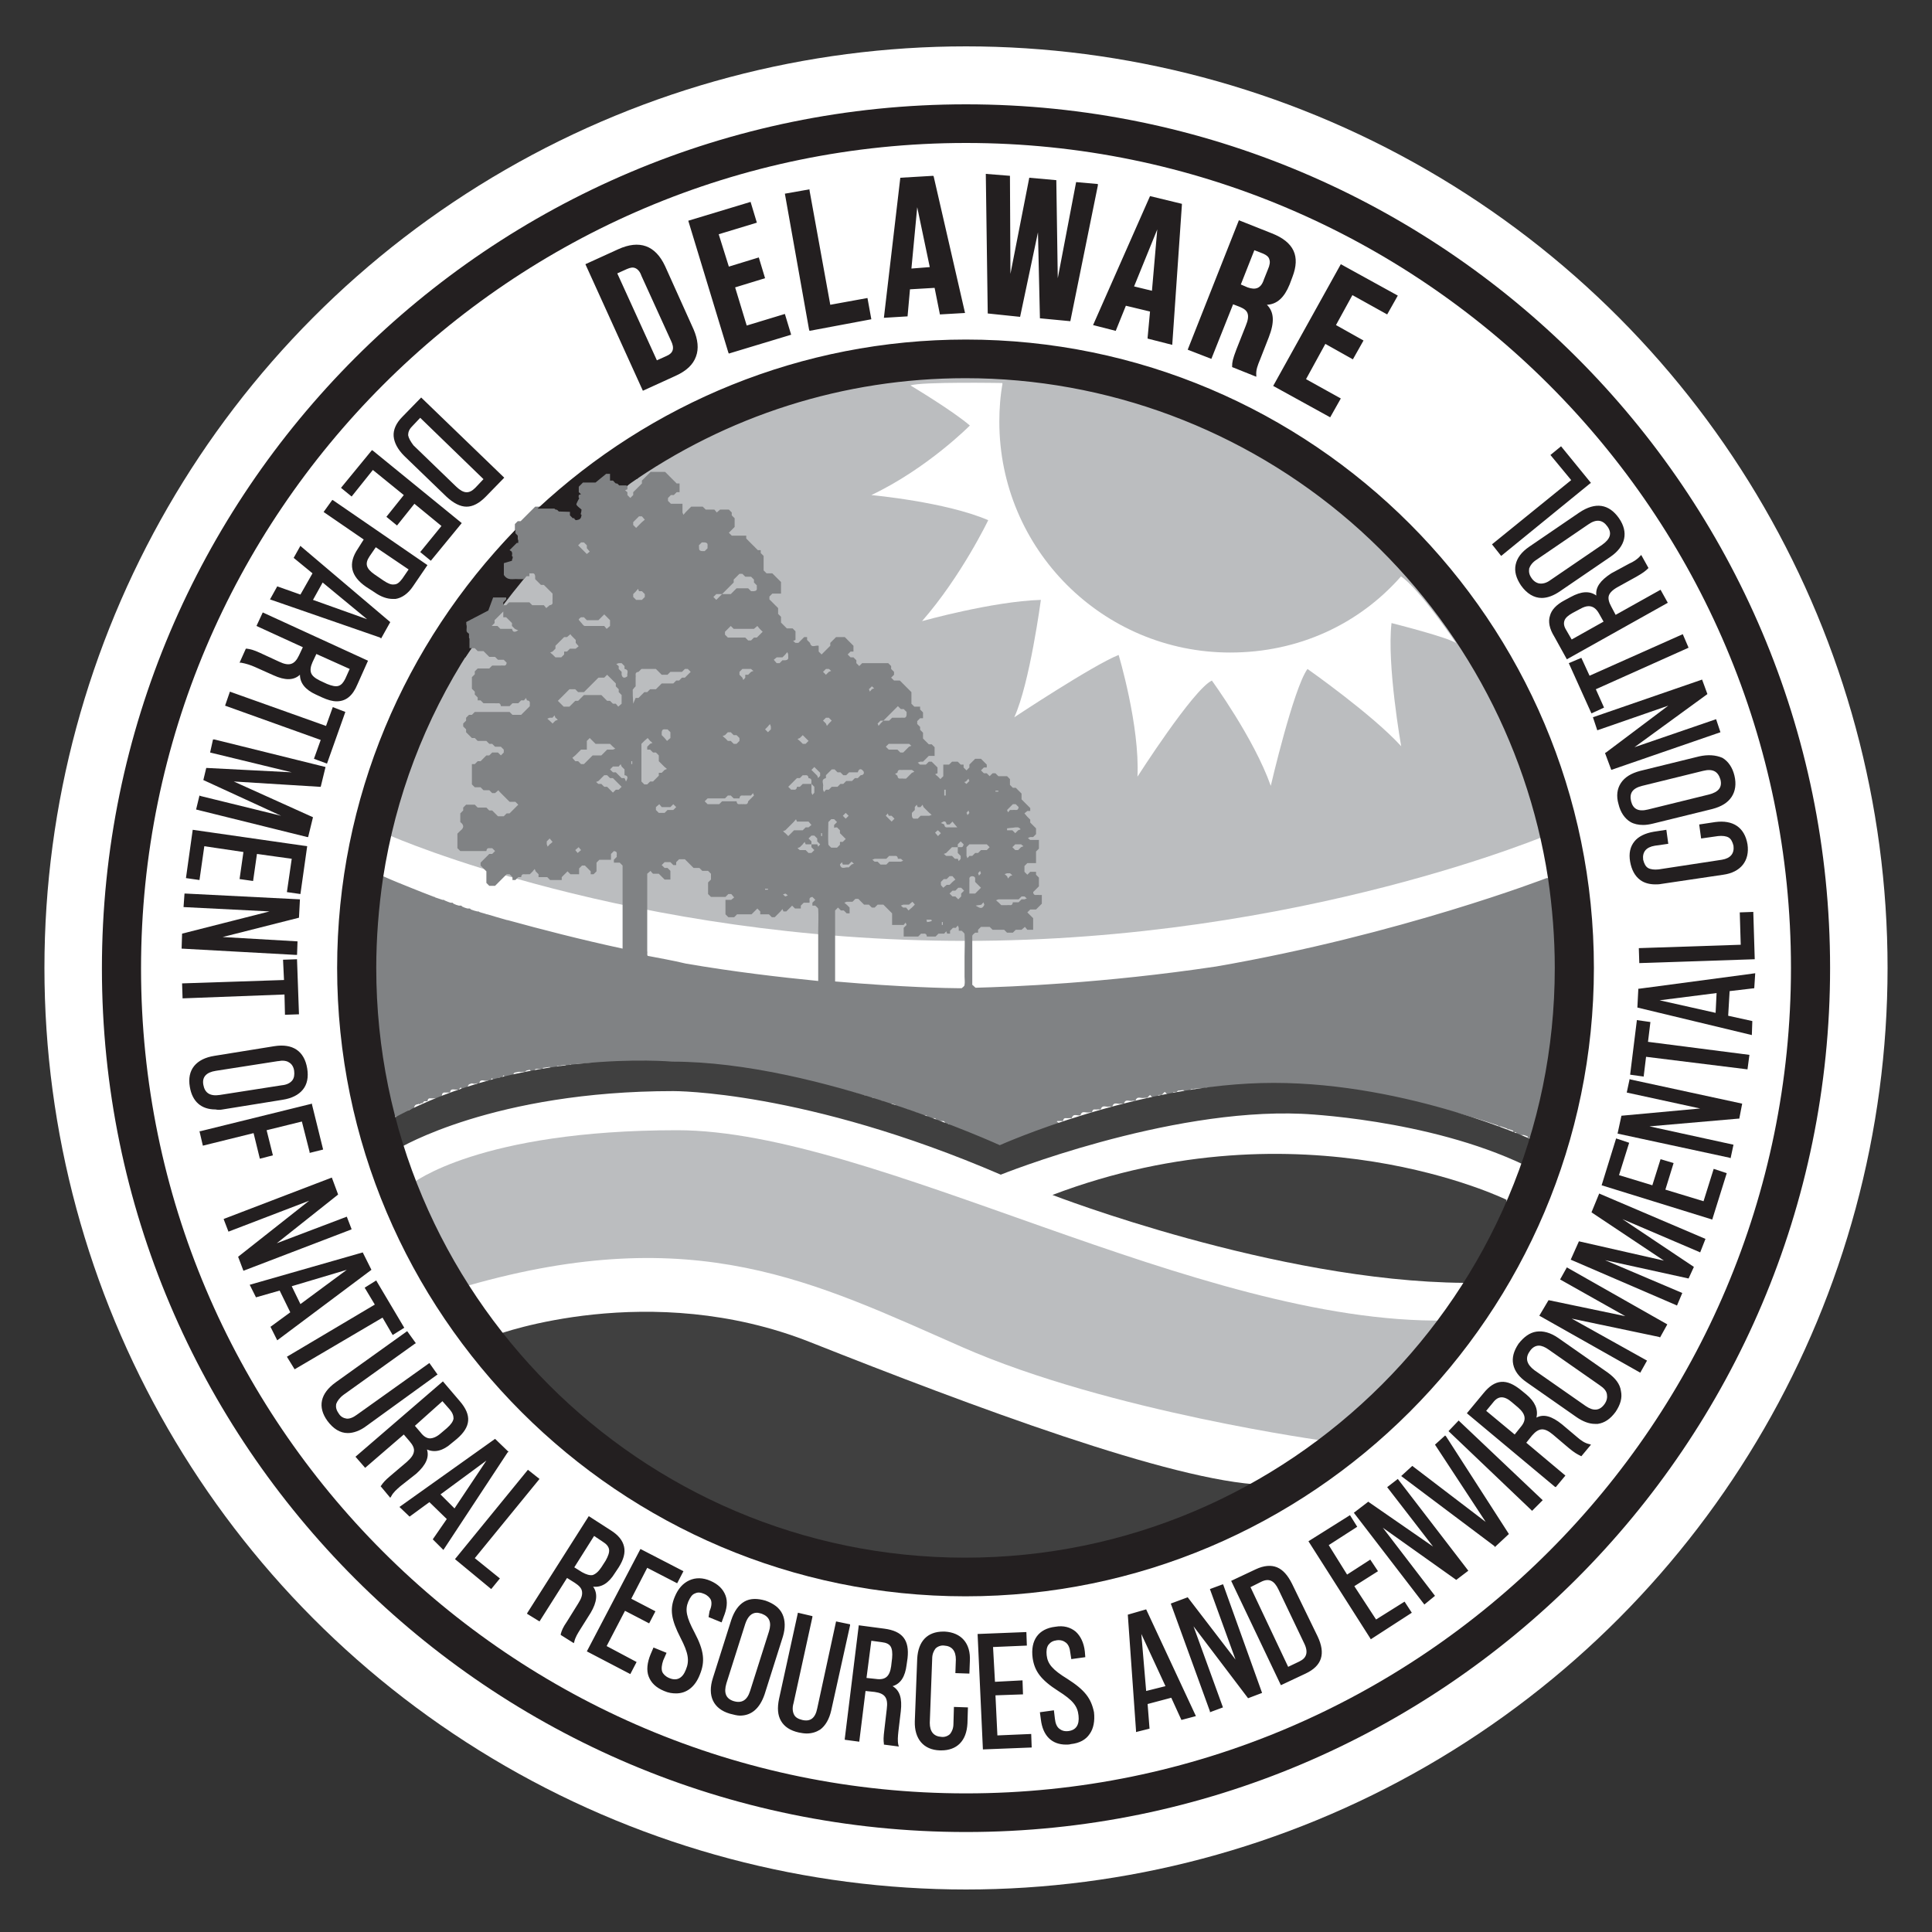 <svg id="Layer_1" xmlns="http://www.w3.org/2000/svg" viewBox="0 0 400 400"><rect x="0" y="0" width="400" height="400" fill="#333333" stroke="none"/><style>.st0{fill:#fff}.st1{fill:#bbbdbf}.st2{fill:#231f20}.st3{fill:#808284}.st4{fill:#404040}</style><circle class="st0" cx="200" cy="200.4" r="190.8"/><path class="st1" d="M81 173.1s49.5 21.7 118.9 21.7 121.4-22.3 121.4-22.3l-15.9-41.4-41.1-39.2-44.3-16-57 3-48.5 26.8-29 36.3-8.6 28 4.1 3.1z"/><path class="st2" d="M96.3 136.2S117.6 104 132.2 99l-6.9-2.1-5.6 2.1-8.4 6.3s-4 3.6-7.7 7.8c-3.6 4.2-8.1 12.4-8.1 12.4l.8 10.7z"/><path class="st2" d="M117.7 104.6l-.1 4.7 2.6.7 1.9-1.9 8.5-8.2-10.7 3.1z"/><path class="st3" d="M322.2 193.9h-.1c-.1-1.1-.3-2.1-.5-3.1l1.1-9h-2.5s-30.3 11.7-68.4 18.3c-23.4 3.5-42.6 4.2-49.8 4.4-.2-.1-.4-.4-.7-.6v-.6-1.2-1.8-.6-3-.6-2.3c0-.3.4-.5.6-.7h.6v-.6l.6-.6H204.9l.6.6h2.4l.6.6h1.2l.6-.6h1.2c.2-.2.5-.4.7-.6.2.2.3.4.5.6h1.2v-.6-.6-1.2l-.6-.6-.6-.6.6-.6h1.2l.6-.6.6-.6v-.6-.6-.6h-.6c-.5-.1-1.1.3-1.2-.6l.6-.6.6-.6v-.6-.6-.6l-.6-.6v-.6h-1.2l-.6.6-.6-.6v-.6-.6l.6-.6H214.5v-.6-.6-.6-.6l.6-.6v-.6-1.2H213.3c-.2-.1-.3-.3-.5-.4.2-.1.3-.1.5-.2h.6l.6-.6v-.6-.6l-.6-.6-.6-.6v-.6l-.6-.6c-.2-.2-.4-.5-.6-.7.2-.2.4-.3.6-.5h.6v-.6l-.6-.6-.6-.6-.6-.6v-1.2l-.6-.6-.6-.6h-.6l-.6-.6v-.6-.6l-.6-.6H206.7l-.6-.6h-.6l-.6.6-.6-.6h-.6l-.6-.6.6-.6h.6v-.6l-.6-.6-.6-.6h-1.2l-.6.6-.6.6v.6l-.6.6-.6-.6v-.6h-.6l-.6-.6h-1.2l-.6.6h-1.2v2.4l-.6.6-.6-.6c-.2-.1-.3-.3-.5-.4.2-.1.3-.1.5-.2v-1.2l-.6-.6-.6-.6h-.6l-.6.6h-1.2c-.2-.1-.3-.3-.5-.4.2-.1.3-.1.5-.2h.6l.6-.6.6-.6h1.2v-.6-1.2l-.6-.6h-.6l-.6-.6-.6-.6v-.6-.6l-.6-.6v-.6l-.6-.6v-.6l.6-.6h.6v-1.2l-.6-.6v-.6h-1.2l-.6-.6v-1.8-.6l-.6-.6-.6-.6-.6-.6-.6-.6h-1.2l-.6-.6.6-.6v-.6l-.6-.6v-.6l-.6-.6h-5.4l-.6.6-.6-.6v-.6l-.6-.6h-.6l-.6-.6.6-.6h.6v-1.2l-.6-.6-.6-.6-.6-.6H173.1l-.6.6-.6.6v.6l-.6.6-.6.6-.6.6-.6-.6v-.6-.6c-.6-.2-1.5.6-1.8-.6l-.6-.6v-.6h-.6l-.6.6-.6.6h-.6c-.2-.1-.3-.3-.5-.4.2-.1.3-.1.5-.2v-.6-1.2l-.6-.6h-1.2l-.6-.6-.6-.6v-.6-.6l-.6-.6v-.6-.6l-.6-.6-.6-.6-.6-.6v-.6l.6-.6H161.7v-2.4l-.6-.6-.6-.6-.6-.6h-1.2l-.6-.6v-.6-1.2-.6-.6l-.6-.6v-.6h-.6l-.6-.6-.6-.6-.6-.6-.6-.6v-.6h-3l-.6-.6.6-.6.6-.6v-.6-.6-.6l-.6-.6v-.6l-.6-.6H149.1c-.2.2-.5.4-.7.6-.2-.2-.3-.4-.5-.6H146.1l-.6-.6h-2.4l-.6.6-.6.6c-.1.2-.3.3-.4.5-.1-.2-.1-.3-.2-.5v-1.8h-2.4l-.6-.6v-.6l.6-.6h.6l.6-.6h.6v-.6-.6-.6h-.6l-.6-.6-.6-.6-.6-.6-.6-.6h-3l-.6.6-.6.6-.6.6v.6l-.6.6-.6.6-.6.6v.6l-.6.6-.6-.6v-.6c-.2-.1-.3-.3-.5-.4.2-.1.3-.1.5-.2v-.6l-.6-.6h-1.8l-.6-.6h-.6v-.6-1.2h-1.2c-.7.6-1.4 1.2-2.2 1.8h-2.5l-.6.6V101.9c.2.1.3.3.5.4-.2.1-.3.1-.5.2-.9 1.7-.9 1.8.6 3-.1 1.3-.5 1.7-1.8 1.8l-.6-.6v-1.1c-1 0-2 0-3-.1l-.6-.6H110.8l-.6.6-.6.6-.6.6-.6.6-.6.6h-.6l-.6.6V110.3l.6.6v1.2h-.6l-.6.6-.6.6v.6c1.1.3.4 1.2.6 1.8-.6.2-1.2.4-1.7.6v2.7c.8 1.3 1.9.8 2.9.9h1.2l.6-.6h.6v-.6c.5.1 1.1-.3 1.2.6v.6l.6.6.6.6h.6l.6.6.6.6.6.6v1.2c-.1.5.3 1.1-.6 1.2-.2.2-.5.4-.7.6-.2-.2-.3-.4-.5-.6h-2.4l-.6-.6h-4.2l-.6.6h-.6v-.6l.6-.6v-.6h-3c-.3.9-.6 1.7-.9 2.5-1.4.7-2.9 1.5-4.5 2.4.5 1-.5 2.1.7 2.8v3h1.2l.6.6h1.2l.6.6.6.6h1.2l.6.6h1.2l.6.6c-.1.9-.7.5-1.2.6H101.9l-.6.6h-2.4l-.6.6v.6l-.6.6v2.4l.6.6v.6l.6.6v.6h.6l.6.6h2.4c.5.1 1.1-.3 1.2.6h1.8l.6-.6h1.2l.6-.6h.6c.1-.2.3-.3.4-.5.1.2.1.3.2.5.9.1.5.7.6 1.2l-.6.6-.6.6-.6.6H106.1l-.6-.6H98.3l-.6.6h-.6l-.6.6v.6l-.6.6v.6l.6.6v.6l.6.6.6.6h.6l.6.6H100.7l.6.6h.6l.6.6h1.2l.6.6v.6l-.6.6-.6-.6h-1.2l-.6.6h-.6l-.6.6-.6.6h-.6l-.6.6h-.6v4.2l.6.6h1.2l.6.6h1.2l.6.6h.6c.2-.2.5-.4.7-.6.1.2.3.4.5.6l.6.6.6.6.6.6h1.2l.6.6-.6.6-.6.6-.6.6h-.6l-.6.6h-1.2l-.6-.6-.6-.6h-.6l-.6-.6H98.9l-.6-.6H96.5l-.6.6v.6l-.6.6v1.8c.8.6.8 1.2 0 1.8l-.6.6v3l.6.6H100.7c.1-.9.7-.5 1.2-.6l.6.6-.6.6h-.6l-.6.6-.6.6-.6.6v.6l.6.6.6.6v2.4l.6.6h1.2l.6-.6.6-.6.6-.6.6-.6h.6l.6.6v.6h.6l.6-.6h.6c.1-.9.7-.5 1.2-.6h.6l.6-.6c.1-.2.3-.3.4-.5.1.2.1.3.2.5l.6.6v.6h1.8l.6.6h2.4v-.6l.6-.6.6-.6.6.6H119.9v-.6-.6l.6-.6h.6l.6.6.6.6v.6h.6l.6-.6v-1.8l.6-.6h2.4v-1.2l.6-.6c.9.1.5.7.6 1.2l-.6.6v.6h1.2l.6.6V196.4c-8.8-1.9-16.9-4-23.8-5.9h-.1c-1.4-.4-2.8-.8-4.1-1.2h-.1c-.5-.2-1.1-.3-1.6-.5l-.1-.1h-.3c-.4-.1-.8-.2-1.3-.4l-.2-.2h-.5c-.4-.1-.7-.2-1.1-.4l-.2-.2H95c-.4-.1-.7-.2-1.1-.4l-.2-.2h-.4c-.4-.1-.8-.3-1.3-.5l-.1-.1h-.3c-.5-.2-1-.3-1.5-.5l-.1-.1h-.1c-1.6-.6-3.1-1.2-4.6-1.8-2-.8-4-1.6-6-2.5l-.3.7h-.3c-.1.4-.1.9-.2 1.3l-2.2 5.4 1.1 1.5c-2.7 20.6 1 32.8 3.1 37.6v.7c-.1.9-.1 2 .9 2.2.2 0 .4.4.6.4 0-.1 1.4.2 1.5.1.2-.1.2-.5.4-.6.2 0 .1-.2.3-.2.4 0 .2-.7.6-.7.2-.2.7 0 .9-.2.1-.9.4-.9.9-1 0-.2.2.1.3 0 .1-.1.3-.2.5-.2s.3-.4.5-.4h.6c.1-.9.7-.5 1.2-.6h1.2l.6-.6c0-.3.1-.4.2-.5.1 0 .1-.1.2-.1H93.2c0-.3.1-.5.3-.6.3-.1.6 0 .9 0h.6c.1-.2.3-.3.4-.5.1.2.1.3.2.5h.6l.6-.6c.1-.2.2-.4.3-.5.2-.1.4-.1.5-.2.3 0 .7.2 1 0h.6c.1-.4.3-.6.5-.6.4-.1.9.2 1.2 0h.6c.1-.2.3-.3.4-.5.1.2.1.3.2.5h.6l.6-.6h.6c.1-.2.3-.3.4-.5.1.2.1.3.2.5l1.8-.6c0-.2.1-.3.2-.4.3-.1.6-.1 1-.2.2 0 .5.1.6 0h.6c.1-.1.2-.2.4-.3.2 0 .4-.1.6-.1.1.1.2.3.3.4h.6c.1-.9.7-.5 1.2-.6h.6v-.2c.5-.1.9-.1 1.4-.2l.4.4h.6l.6-.6h.6l.1-.1c.3 0 .6-.1 1-.1 0 .1.1.1.1.2h.6c.1-.1.2-.2.2-.3h.2c0 .1.1.2.1.3h.6l.4-.4c.9-.1 1.7-.1 2.6-.2h.6c18.6-1.2 36.5 1.7 51 5.2l.2.2h.5c.6.2 1.2.3 1.8.5v.1h.4c.4.1.9.2 1.3.4v.2H178.6c.1 0 .3.1.5.1l.5.5h1.2l.6.6h1.2l.6.6h.6c.3.1.6 0 .9 0 .2.1.4.1.6.2.1.1.2.2.2.4h.6l.6.6h1.2l.6.6h1.2l.6.6h.6c.5.1 1.1-.3 1.2.6h.6c.5.1 1.1-.3 1.2.6h.6c.5.1 1.1-.3 1.2.6h.7l6.4 5.7 10.3-.7 7.5-4.2-1.8-1.3.1-.1h1.2c.1-.9.7-.5 1.2-.6h.6c.3-1.1 1.2-.4 1.8-.6.3-1.1 1.2-.4 1.8-.6h.6c.1-.9.7-.5 1.2-.6h.6c.3-1.1 1.2-.4 1.8-.6h.6c.3-1.1 1.2-.4 1.8-.6h.6c.3-1.1 1.2-.4 1.8-.6h.6c.3-1.1 1.2-.4 1.8-.6h.6l.6-.6.6.6h.6l.6-.6h.6l.6-.6h.1l.6.6h.6l.6-.6h.6l.3-.3c.4 0 .7-.1 1.1-.1.1.1.3.2.4.4h.6l.6-.6h.6l.1-.1c.5 0 1-.1 1.5-.1l.2.2h.6v-.3c27-2.1 49.7 4.1 60.5 7.8l.2.2h.4c.5.2 1 .3 1.4.5v.1h.3l.9.3v.3h.6v.6h1.6c.3.1.6.2.8.3v.3h.6c1.1-.4.2-1.8 1.2-2.3.2-2.1.8-4.1 1.3-6.1 3.7-14.3 3.8-25.5 2.9-33.1-.1.3-.1.1-.1-.2zm-110.3-18.7c-.2.1-.3.1-.5.2l-.6.6h-.6l-.6-.6.6-.6h1.2c.2.2.4.3.5.4zm-.6-3.5c-.2.1-.3.1-.5.2l-.6.6-.6-.6h-1.1v-.4c.6-.1 1.2-.1 1.7-.2h.6c.2.1.4.2.5.4zm-2.2-4.6l.6-.6h.6l.6.6c-.1.9-.7.5-1.2.6h-.6c-.1.2-.3.3-.4.5-.1-.2-.1-.3-.2-.5l.6-.6zm-.6 13.7h.6c.2.1.3.3.5.4-.2.1-.3.1-.5.2-.1.2-.3.3-.4.5-.1-.2-.1-.3-.2-.5-.2-.1-.3-.3-.5-.4.1-.1.3-.1.5-.2zm0 5.4h2.4l.6-.6h.6c.2.1.3.3.5.4-.2.1-.3.1-.5.2h-.6l-.6.6h-1.2c-.1.9-.7.5-1.2.6h-1.2l-.6-.6c-.2-.1-.3-.3-.5-.4.2-.1.3-.1.5-.2h1.8zm-2.4-22.5h.6v.2h-.6v-.2zM106 130.2h-2.4l-.6-.6h-1.2l.6-.6v-.6l.6-.6.6-.6.6-.6v1.2h.6l.6.6.6.6v.6l.6.6c.2.1.4.2.7.3-.7.4-1.1.5-1.3-.3zm62.6 45.8l-.6.6h-.6l-.6-.6h-1.2c-.2-.1-.3-.3-.5-.4.2-.1.3-.1.5-.2l.6-.6c.1-.2.3-.3.4-.5.1.2.1.3.2.5h1.2v-.6l-.6-.6.6-.6h.6l.6.6v.6l.6.6c-.1.2-.3.3-.4.5-.1-.2-.1-.3-.2-.5H168v.6l.6.6zm-6-3.5c-.2-.1-.3-.3-.5-.4.2-.1.3-.1.5-.2l.6-.6.6-.6.6-.6c.1-.2.3-.3.4-.5.1.2.1.3.2.5h2.4c.2.2.4.5.6.7-.2.2-.4.3-.6.5h-.6l-.6.6H164.4l-.6.6-.6.6-.6-.6zm.5 12.9c-.2.1-.3.1-.5.2-.2-.1-.3-.3-.5-.4.2-.1.3-.1.5-.2.2.1.3.2.5.4zm10.2-14.1l.6.6v.6l.6.6.6.6-.6.6h-.6v.6l-.6.6h-1.2c-.2-.2-.6-.5-.6-.7-.1-1.5 0-3.1 0-4.6l.6-.6h.6l.6.6-.6.6v.6c.2-.1.4-.1.6-.1zm1.8-1.8l-.6-.6.6-.6.6.6-.6.6zm1.2 8.9c.2.1.3.3.5.4-.2.1-.3.1-.5.2l-.6.6c-.6-.2-1.5.6-1.8-.6.1-.2.3-.3.4-.5.1.2.1.3.2.5h1.2l.6-.6zm24.4 6.6v-2.4c.1-.5-.3-1.1.6-1.2.9.1.5.7.6 1.2l.6.6.6.6-.6.6-.6.6h-1.2zm1.8-4.2c.1-.2.3-.3.4-.5.1.2.1.3.2.5-.1.2-.3.3-.4.5-.1-.2-.1-.3-.2-.5zm-.5 6.7c.4-.1.8-.1 1.2-.2.1-.2.3-.3.4-.5.1.2.1.3.2.5-.5 1.2-1.2.5-1.8.2zm-.7-12.7h3l.6.6-.6.6h-1.2l-.6.6h-.6l-.6.6h-.6c-.1.2-.3.3-.4.5-.1-.2-.1-.3-.2-.5V176v-.6l.6-.6h.6zm-1.2-6.5c.1-.2.3-.3.4-.5.1.2.1.3.2.5-.1.2-.3.3-.4.5 0-.2-.1-.3-.2-.5zm0-6.6c.1-.2.3-.3.4-.5.1.2.1.3.2.5l-.6.6c-.2-.1-.3-.3-.5-.4.2 0 .4-.1.5-.2zm-1.8 13.1l.6-.6.6.6c-.1.9-.7.5-1.2.6v1.2l.6.6v.6c-.1.2-.3.3-.4.5-.1-.2-.1-.3-.2-.5h-.6l-.6-.6h-1.2c-.2-.1-.3-.3-.5-.4.2-.1.3-.1.5-.2l.6-.6.6-.6h1.2v-.6zm-3.5 8.4v-.6l.6-.6h.6l.6-.6h.6c.2.2.4.5.6.7-.2.2-.4.3-.6.5l-.6.6h-.6c-.2.2-.5.4-.7.6-.2-.2-.4-.4-.5-.6zm.4 7.7v.6h-.2v-.6h.2zm2-6.5h.6l.6-.6h.6l.6.6-.6.6v.6l-.6.6-.6-.6h-.6l-.6-.6.6-.6zm-1.7-20.9h.3v1.2h-.3v-1.2zm.5 7.2h.6l.6-.6c.2.3.5.6 1 1.2h-1.5c-.5-.1-1.1.3-1.2-.6-.2-.1-.4-.2-.7-.3.6-.4 1-.6 1.2.3zm-1.8 1.2l.6.6-.6.6c-.2-.2-.4-.5-.6-.7.2-.2.4-.4.6-.5zm-4.8-4.8c.1-.2.3-.3.4-.5.1.2.1.3.2.5h.6c.1-.2.3-.3.4-.5.1.2.1.3.2.5l.6.6.6.6c.2.1.3.3.5.4-.2.1-.3.1-.5.2H190.6l-.6.6c-.5-.1-1.1.3-1.2-.6v-.6l.6-.6v-.6zm3.5 23.6c-.3.1-.6.2-1 .2 0-.2 0-.3-.1-.5h1c.1.1.1.2.1.3zm-3.5-3.4l-.6.6c-.2.2-.5.4-.7.6-.2-.2-.3-.4-.5-.6h-.6c-.2-.1-.3-.3-.5-.4.2-.1.3-.1.5-.2h1.2c.2-.2.5-.4.7-.6.2.2.4.4.5.6zm-.1-27.5c-.2.1-.3.1-.5.2l-.6.6-.6.6h-.6c-.5-.1-1.1.3-1.2-.6-.2-.1-.3-.3-.5-.4.2-.1.3-.1.5-.2.1-.9.7-.5 1.2-.6H188.8c.2.1.3.2.5.4zm-1.1-5.8c.2.1.3.3.5.4-.2.1-.3.1-.5.2l-.6.6-.6.6h-.6l-.6-.6H184l-.6-.6.6-.6h4.2zm-3 15.5l-.6.6-.6-.6-.6-.6c.1-.2.3-.3.4-.5.1.2.1.3.2.5h.6l.6.6zm-2.9-20.3h.6l.6-.6.6-.6.6-.6.6-.6.6-.6.6.6h.6l.6.6v.6c-.1.9-.7.5-1.2.6h-1.8l-.6.6h-1.2l-.6.6c-.1.2-.3.3-.4.5-.1-.2-.1-.3-.2-.5l.6-.6zm-.6 28.6H183.5l.6-.6h.6c.5.1 1.1-.3 1.2.6h.6c.2.1.3.3.5.4-.2.1-.3.1-.5.2h-2.4l-.6.6h-1.2l-.6-.6h-.6c-.2-.1-.3-.3-.5-.4.2-.1.3-.1.5-.2h.6zm-1.2-35.7c.2.1.3.3.5.4-.2.1-.3.1-.5.2-.1.2-.3.3-.4.5-.1-.2-.1-.3-.2-.5l.6-.6zm-.6 45.2l.6.6h.6l.6-.6h1.2l.6.6.6.6.6.6v2.4h2.4c.1-.2.3-.3.4-.5.1.2.1.3.2.5l-.6.6V193.9h3l.6-.6c.5.1 1.1-.3 1.2.6H193.7l.6-.6h1.2c.1-.2.3-.3.4-.5.1.2.1.3.2.5h.6v-.6l.6-.6h.6c.1-.2.3-.3.4-.5.1.2.1.3.2.5v.6h.6c.2.2.6.5.6.7.1 1.5 0 3.1 0 4.6v4.2c0 .6.1 1.1 0 1.7 0 .3-.4.5-.6.7h-.5c-2.1 0-11.8-.2-25.7-1.4v-8.1-.6-6l.6-.6.6.6h.6l.6.6h.6v-.6-.6l-.6-.6c-.2-.1-.3-.3-.5-.4.2-.1.3-.1.5-.2h1.2l.6-.6h.6l.6.6.6.6h1zm-8.9-48.8h.6c.2.1.3.3.5.4-.2.1-.3.1-.5.2l-.6.6-.6-.6.6-.6zm0 10.1h.6l.6.6-.6.6c-.1.2-.3.3-.4.5-.1-.2-.1-.3-.2-.5l-.6-.6.6-.6zm0 12.5v-.6l.6-.6.6-.6h.6l.6.6h.6l.6.6h.6l.6-.6H177.6c.2-.8.7-.8 1.1-.3.3.3.2.9-.5.9l-.6.6h-.6l-.6.6h-1.2l-.6.6h-.6l-.6.6h-1.2l-.6.6h-.6c-.1.2-.3.3-.4.5-.1-.2-.1-.3-.2-.5v-.6c.2-.6-.6-1.5.6-1.8zm-1 11.4h.2v.6h-.2v-.6zm-1.4-13.7l.6.6.6.6v.6c-.1.2-.3.3-.4.5-.1-.2-.1-.3-.2-.5l-.6-.6-.6-.6.6-.6zm-3-6l.6-.6.6.6.6.6-.6.6h-.6l-.6-.6c-.2-.1-.3-.3-.5-.4.2-.1.3-.1.5-.2zm-1.2 8.9l.6-.6h.6l.6-.6c.5.1 1.1-.3 1.2.6.9.1.5.7.6 1.2l.6.6v1.2c-.1.2-.3.3-.4.5-.1-.2-.1-.3-.2-.5v-.6-.6-.6H166.2l-.6.6h-.6c-.1.9-.7.5-1.2.6l-.6-.6.6-.6.6-.6zm-3.6-25.6h1.2l.6-.6c.1-.2.3-.3.4-.5.1.2.1.3.2.5-.1.5.3 1.1-.6 1.2h-.6l-.6.6h-.6c-.2-.2-.4-.5-.6-.7.2-.2.4-.3.6-.5zm-1.8 14.3c.1-.2.3-.3.4-.5.1.2.1.3.2.5v.6l-.6.6-.6-.6.6-.6zm-.6 33.6h.6v.2h-.6v-.2zm-1.1-53.8l.6.6-.6.6-.6.6h-.6l-.6.6h-.6l-.6-.6h-3.6l-.6-.6v-.6l.6-.6.6-.6.6.6h4.2c.2-.2.5-.4.7-.6.2.2.3.4.5.6zm-1.3 8.7c-.2.1-.3.1-.5.2l-.6.6h-.6v.6c-.1.2-.3.3-.4.5-.1-.2-.1-.3-.2-.5l-.6-.6v-.6l.6-.6H155.5c.1.1.3.3.5.4zm-2.9 13.9v.6l-.6.6h-.6l-.6-.6h-.6l-.6-.6c-.2-.1-.3-.3-.5-.4.2-.1.3-.1.5-.2l.6-.6h.6l.6.6h.6l.6.6zm-4.8-29.8h1.2l.6-.6.6-.6.6-.6.6-.6v-.6l.6-.6.6-.6h.6l.6.6h1.2l.6.6v.6l.6.6c-.1.5.3 1.1-.6 1.2h-.6l-.6-.6h-2.4l-.6.6-.6.6H149.5l-.6.6-.6.6-.6-.6.6-.6zm-.6 42.3h2.4l.6-.6h.6l.6.6h1.2c.1-.9.7-.5 1.2-.6h1.2c.1-.2.3-.3.4-.5.1.2.1.3.2.5l-.6.6-.6.6c-.1.9-.7.5-1.2.6-.5-.1-1.1.3-1.2-.6h-3l-.6.6h-2.4l-.6-.6.6-.6h1.2zm-3-52.4l.6-.6h.6c.9.1.5.7.6 1.2l-.6.6h-.6c-.8-.1-.5-.7-.6-1.2zm-13.6-4.8l.6-.6.6-.6h.6c.2.2.4.5.6.7-.2.2-.4.3-.6.5l-.6.6-.6.6-.6-.6v-.6zm0 14.9l.6-.6c.1-.2.3-.3.4-.5.1.2.1.3.2.5h.6l.6.6v.6l-.6.6h-1.2l-.6-.6v-.6zm.5 19.1v-1.2-.6c.1-.5-.3-1.1.6-1.2l.6-.6h3l.6.6.6.6h1.2l.6-.6h2.4l.6-.6h.6l.6.6-.6.6-.6.6h-.6l-.6.6h-.6l-.6.6H137l-.6.6-.6.6h-1.2l-.6.6h-.6l-.6.6-.6.6h-.6c-.1.2-.1.3-.5 1.2-.1-1.4-.1-2.2-.1-2.9.2-.3.4-.5.6-.7zm3 13.1l.6.6h.6l.6.6v1.2l.6.6.6.6c.2.1.3.3.5.4-.2.1-.3.1-.5.2l-.6.6h-.6v.6l-.6.6-.6.6h-.6l-.6.6h-.6l-.6-.6v-5.4-2.4l.6-.6c.2-.2.5-.4.7-.6.2.2.3.4.5.6.2.1.3.3.5.4-.2.1-.3.1-.5.2l-.6.6v.6h.6zm2.4-3v-.6c.1-.9.7-.5 1.2-.6l.6.6v1.2c-.2.2-.5.4-.7.6-.2-.2-.3-.4-.5-.6l-.6-.6zm-1.2 14.9c.2-.2.5-.4.7-.6.2.2.3.4.5.6H138.8l.6-.6.6.6-.6.6h-1.2l-.6.6h-1.2l-.6-.6v-.6zm-5.1-9.5h.2v.6h-.2v-.6zm-2.6-20.3h.6l.6.6v.6c1.1.2.4 1 .6 1.5-.5.4-1 .5-1.2-.3v-.6l-.6-.6v-.6c-.2-.1-.3-.3-.5-.4.1-.1.3-.1.5-.2zm-7.8-25h.6l.6.6v.6c.2.2.4.5.6.7-.2.2-.4.3-.6.5l-.6-.6-.6-.6-.6-.6.6-.6zm0 15.5h.6l.6.6h2.4l.6-.6.6-.6.6.6.6.6v1.2c-.2.2-.5.4-.7.6-.2-.2-.3-.4-.5-.6h-4c-.3 0-.5-.4-.7-.6-.2-.2-.4-.5-.6-.7.1-.2.3-.4.5-.5zm-6.5 47c-.1.2-.3.3-.4.5-.1-.2-.1-.3-.2-.5v-.6l.6-.6c.2.2.4.5.6.7-.2.2-.4.4-.6.5zm1.2-25.6l-.6.6-.6-.6c-.2-.1-.3-.3-.5-.4.2-.1.3-.1.5-.2h.6c.1-.2.3-.3.4-.5.1.2.1.3.2.5.2.1.3.3.5.4-.2.1-.4.2-.5.2zm0-13.1l-.6-.6c-.2-.1-.3-.3-.5-.4.2-.1.3-.1.5-.2l.6-.6v-.6l.6-.6.6-.6.6-.6h.6c.2-.2.5-.4.7-.6.1.2.3.4.5.6l.6.6v.6c.2.2.4.5.6.7-.2.2-.4.3-.6.5H118l-.6.6h-.6v.6l-.6.6H115zm2.9 10.2h-1.2l-.6-.6-.6-.6.6-.6.6-.6.6-.6.6-.6h1.2l.6.6h1.2l.6-.6.6-.6.6-.6.6-.6.6-.6h1.2l.6-.6.6.6.6.6.6.6v.6l.6.6v.6l.6.6V145.7c-.2.2-.5.4-.7.6-.2-.2-.3-.4-.5-.6h-.6l-.6-.6h-.6l-.6-.6-.6-.6h-3.6l-.6.6-.6.6h-.6l-.6.6-.6.6zm1.7 30.3c-.2-.2-.3-.4-.5-.6.2-.2.5-.4.7-.6.2.2.3.4.5.6-.2.2-.5.4-.7.6zm3.1-20.2l-.6.6-.6.6-.6.6h-.6l-.6-.6h-.6c-.2-.2-.4-.5-.6-.7.2-.2.4-.3.6-.5l.6-.6.6-.6h1.2v-1.8l.6-.6.6.6.6.6h3l.6.6c.2.1.3.3.5.4-.2.1-.3.1-.5.2h-1.2l-.6.6-.6.6h-1.8zm5.4 7.1h-.6l-.6.6-.6-.6-.6-.6h-.6l-.6-.6h-.6c-.2-.1-.3-.3-.5-.4.2-.1.3-.1.5-.2l.6-.6.6-.6h.6l.6.6h.6l.6.6.6.6.6.6-.6.6zm.6-2.4l-.6-.6-.6-.6h-.6l-.6-.6.6-.6h1.2c.1-.2.3-.3.4-.5.1.2.1.3.2.5l.6.6v1.2c.8.1.7.6.3 1.3-.1-.3-.2-.5-.3-.7h-.6zm5.4 36.8c-.2-.3 0-.7-.1-1v-.6-7.1-8.3c.2-.2.5-.4.7-.6.1.2.3.4.5.6h1.2l.6.6.6.6h1.2v-1.2-.6l-.6-.6h-.6l-.6-.6.6-.6h1.2l.6.6h.6v-.6l.6-.6h1.2l.6.6.6.6.6.6h1.2l.6.6h1.2l.6.6v1.2l-.6.6v2.4l.6.6h3l.6-.6h.6c.2.2.4.5.6.7-.2.2-.4.3-.6.5h-1.2v3l.6.6h1.2l.6-.6h3l.6-.6.6-.6.6.6v.6H159.2l.6.6h.6l.6-.6.6-.6c.1-.2.3-.3.4-.5.1.2.1.3.2.5h.6l.6-.6.6-.6.6.6h1.2v-.6l.6-.6h1.2c.1-.5-.3-1.1.6-1.2l.6.6-.6.6v.6h.6c.2.2.6.5.6.7.1 1.5 0 3.1 0 4.6V203.1c-8.1-.8-17.5-1.9-27.4-3.6-2.9-.7-5.4-1.1-7.9-1.6z"/><path class="st4" d="M82.7 237.7s19.5-11.8 56.7-11.8c0 0 27.2-.2 67.8 17.3 0 0 34.3-13.8 62.3-12.6 0 0 26 1 46.1 10.6l3.9-1.4-2-3.7s-25.8-11.9-53.8-11.9-56.7 12.9-56.7 12.9-37.8-17.3-67.8-17.3c0 0-31.3-2.8-57.7 11.7l-2.8 5.6 4 .6z"/><path class="st1" d="M85.4 245s13.8-11 54.8-11 107.8 40.2 159 39.4l-10.4 17.7-14 7.3s-45.1-6.1-75.6-19.5c-30.5-13.4-55.2-26.2-102.4-12.7l-11.2-14.1V245z"/><path class="st4" d="M103 276.3s31.5-11.6 64.8 1.6 74.9 28.8 93.6 29.5v3.7l-17.3 7.5-22.3 5.1-26.4 3.2-23.8-3-29.2-10-30.5-22.5-8.9-12.6v-2.5z"/><path class="st0" d="M188.5 79.8s8.7 5.2 12.3 8.3c0 0-8.8 8.9-20.4 14.4 0 0 15.4 1.4 24.2 5.2 0 0-5.5 11.5-13.7 20.9 0 0 14.6-4.1 24.6-4.4 0 0-2.3 17.3-5.5 24.3 0 0 16.3-10.8 21.6-12.9 0 0 4.4 14.6 3.9 25.2 0 0 11.5-18 15.4-19.9 0 0 8.7 11.9 12.2 21.8 0 0 4.7-20.2 7.6-24.2 0 0 13.4 9.4 19.4 16 0 0-3-16.9-2-25.5 0 0 12.3 3.1 13.4 4.2 0 0-7.7-11.4-11.5-13.9l-35.9-14-22.3-9.3-20.7-12-3.6-4.7c.1 0-16.8-.3-19 .5z"/><path class="st1" d="M290.1 119.3c-8.7 9.9-21.2 15.8-35.4 15.8-26.4 0-47.8-21.4-47.8-47.8 0-2.7.2-5.4.7-8.1 0 0 47.5 1 81 38.1l1.5 2z"/><path class="st4" d="M311.9 248.4s-42.1-20.7-94-1c0 0 46.2 17.9 85.2 18.2.1-.1 9.7-4.4 8.8-17.2z"/><path class="st2" d="M200 21.6c-98.6 0-178.9 80.2-178.9 178.9S101.4 379.3 200 379.3c98.6 0 178.9-80.2 178.9-178.9S298.6 21.6 200 21.6zm0 349.7c-94.2 0-170.8-76.6-170.8-170.8S105.8 29.6 200 29.6s170.8 76.6 170.8 170.8S294.2 371.3 200 371.3z"/><path class="st2" d="M200 70.3c-34.2 0-65.4 13.3-88.7 35h3.8l.6.6 3.2.1v1.4l.3.3c.9-.1 1.1-.3 1.2-1.1-1.5-1.2-1.5-1.6-.5-3.4v-.1l-.1-.1v-2.2l.9-.9h2.6l2.2-1.8h1.8v1.8h.3l.6.6h1.7c20.6-14.5 44.8-22.2 70-22.2 29.3 0 57.6 10.6 79.8 29.8 21.9 19 36.4 45.2 40.8 73.7.9 6.1 1.4 12.4 1.4 18.6 0 67.3-54.8 122.1-122.1 122.1S77.9 267.7 77.9 200.4c0-6.2.5-12.5 1.4-18.6 2.6-16.8 8.6-32.7 17.9-47.1v-2.5c-.7-.6-.7-1.3-.6-1.9 0-.4.1-.7-.1-1l-.2-.4 4.8-2.5 1-2.7h3c.7-.8 1.4-1.7 2.2-2.7h-.3c-.8 0-1.9.1-2.6-1.1l-.1-.1v-3.2l1.7-.5c0-.2 0-.3.1-.4.1-.5.1-.5-.3-.6l-.3-.1v-1.1l1.5-1.5h.3v-.6l-.6-.6v-1.5c-22.8 23.5-36.9 55.5-36.9 90.7 0 71.7 58.4 130.1 130.1 130.1S330 272.1 330 200.4 271.7 70.3 200 70.3zM92.4 102.8c1.5 1.4 2.9 2.1 4.2 2.1 1.3 0 2.6-.7 3.9-2l3.9-4-17.2-16.6-3.9 4c-1.3 1.3-1.9 2.7-1.8 4 .1 1.3.8 2.7 2.2 4.1l8.7 8.4zm-7.9-12.7c0-.6.2-1.2.8-1.8l1.7-1.8 13.1 12.7-1.7 1.8c-1.3 1.3-2.4 1.2-3.9-.2l-8.9-8.6c-.6-.8-1-1.5-1.1-2.1zM77.2 97.3l6.4 5.2L80 107l2.2 1.8 3.6-4.5 5.6 4.6-4.4 5.4 2.2 1.8 6.4-7.8-18.4-15-.2-.1-6.4 7.8 2.2 1.8zM74.1 113.6c-2.1 3.1-1.5 5.7 1.7 7.9l1.7 1.1c1.4 1 2.7 1.4 3.8 1.4h.6c1.3-.2 2.6-1.1 3.6-2.6l3-4.4L69 103.6l-.2-.1L67 106l8.3 5.7-1.2 1.9zm7.5 7.4c-.6.1-1.3-.2-2.2-.8l-1.9-1.3c-1.7-1.2-2-2.2-1-3.7l1.3-1.9 6.8 4.6-1.3 1.9c-.6.8-1.1 1.2-1.7 1.2zM78.9 132.2l1.9-3.4-18.4-15.6-.2-.2-1.4 2.5 3.9 3.2-2.5 4.4-4.8-1.7-1.5 2.7 22.8 7.9.2.2zm-12.1-11.6l9.2 7.6-11.2-4 2-3.6zM52.8 138.1l3.8 1.7c2.4 1.1 4.2 1.1 5.5-.1 0 1.7 1.1 3.1 3.3 4.1l1.3.6c1.1.5 2.1.8 3 .8 1.9 0 3.3-1.1 4.3-3.5l2.1-4.7.1-.2-21.8-10-1.3 2.8 9.6 4.4-.8 1.7c-.9 1.9-2 2.3-4.1 1.3l-3.9-1.8c-1.5-.7-2.1-.8-2.8-.9h-.2l-1.3 2.9h.3c1.1.2 2 .5 2.9.9zm19.6.4l-.9 2c-.4.8-.8 1.3-1.4 1.5-.6.2-1.4 0-2.4-.4l-1.5-.7c-1-.5-1.6-1-1.8-1.6-.2-.6-.1-1.3.3-2.2l.8-1.7 6.9 3.1zM65 157.1l2.7 1 3.8-10.7-2.6-1-1.4 3.9-19.9-7.1-1 2.9 19.8 7.1zM63.8 173.3l1-4.1-16.4-7.4 17.8 1.1h.2l1-4.1-23-5.7h-.3l-.6 2.7 16.9 4.1-17.5-.9h-.2l-.6 2.5 16.1 7.4-16.7-4.1-.2-.1-.7 2.9 23 5.7zM42.3 175.2l8.1 1.2-.8 5.6 2.8.4.8-5.6 7.2 1-1 6.9 2.8.4 1.4-9.9-23.7-3.4-1.4 10 2.8.4zM61.5 197.7l.1-2.8-15.5-.9 15.8-4 .2-3.8-23.7-1.2h-.2l-.2 2.8 17.8.9-18.1 4.6-.1 3.1 23.6 1.3zM59 210.1l2.9-.1-.4-11.2v-.2l-2.9.1.2 4.2-21.1.7.1 3.1 21.1-.8zM46.1 229.7l12.4-2c1.9-.3 3.3-1 4.2-2.1.9-1.1 1.2-2.6.9-4.4-.6-3.6-3-5.2-6.8-4.6l-12.4 2c-1.9.3-3.3 1-4.2 2.1-.9 1.1-1.2 2.6-.9 4.3.5 3.1 2.4 4.7 5.3 4.7.5.1 1 .1 1.5 0zm-1.4-8l12.8-2c.3 0 .6-.1.9-.1.6 0 1.1.1 1.5.4.5.3.9.9 1 1.7.1.8 0 1.5-.4 2s-1.1.9-2.2 1l-12.8 2c-2 .3-3.1-.4-3.4-2.1-.3-1.6.6-2.6 2.6-2.9zM53.8 239.9l2.7-.7-1.3-5.2 7.3-1.8 1.6 6.3v.2l2.8-.7-2.3-9.3v-.2l-23.1 5.7h-.2l.7 3 10.5-2.6zM72.8 254.5l-1-2.6-14.5 5.5 12.6-10 .1-.1-1.3-3.5-22.2 8.5-.2.1 1 2.6 16.7-6.4-14.7 11.6 1.1 2.9 22.2-8.5zM75.1 259.3L51.7 266l1.3 2.6 4.9-1.4 2.2 4.5-4.1 3 1.4 2.8 19.5-14.6-1.8-3.6zm-3.3 3.6l-9.6 7.1-1.8-3.7 11.4-3.4zM81.3 276.4l2.4-1.5-5.7-9.6-.1-.2-2.4 1.5 2.1 3.5-18.2 10.8 1.6 2.6 18.2-10.7zM90.4 284.7l.2-.1-1.7-2.4-15 10.7c-.8.6-1.6.9-2.2.8-.6-.1-1.2-.4-1.6-1.1-.5-.7-.6-1.3-.5-1.9.2-.6.7-1.3 1.5-1.9l14.8-10.6.2-.1-1.8-2.5-14.8 10.6c-3.2 2.3-3.8 5.1-1.7 8 1.2 1.6 2.6 2.5 4.2 2.5 1.2 0 2.6-.5 3.9-1.5l14.5-10.5z"/><path class="st2" d="M86.2 305.1c2-1.8 2.7-3.4 2.2-5 1.6.7 3.3.3 5.1-1.3l1.1-.9c2.9-2.5 3.1-4.9.6-7.8l-3.5-4.1-18.1 15.6 2 2.3 8-6.9 1.2 1.4c.7.8 1 1.5.9 2.1-.1.7-.5 1.3-1.5 2.2l-3.3 2.8c-1.2 1-1.6 1.5-2 2.1l-.1.1 2 2.4.2-.3c.4-.8 1.1-1.4 1.9-2.1l3.3-2.6zm5.4-15l1.5 1.7c.6.7.8 1.3.8 1.9-.1.6-.5 1.2-1.4 2l-1.3 1.1c-.8.7-1.6 1-2.2 1-.6 0-1.3-.4-1.9-1.2l-1.2-1.4 5.7-5.1zM105.3 300.6l-2.8-2.7L82.7 312l2.1 2 4.1-3 3.6 3.5-2.9 4.2 2.2 2.2 13.3-20.2.2-.1zm-4.6 1.8l-6.6 9.9-2.9-2.9 9.5-7zM111.7 306.2l-2.4-1.9-15.1 18.5 7.5 6.2 1.8-2.2-5.2-4.2zM122.8 328.5c1.7.2 3.2-.7 4.5-2.8l.8-1.2c1-1.6 1.4-3 1.1-4.3-.3-1.3-1.2-2.4-2.8-3.4l-4.5-2.9-12.7 20-.1.2 2.6 1.6 5.7-9 1.6 1c.9.6 1.4 1.1 1.5 1.8.1.7-.1 1.4-.8 2.5l-2.3 3.7c-.9 1.3-1.1 1.9-1.3 2.6v.2l2.7 1.7.1-.3c.2-.9.7-1.7 1.2-2.5l2.2-3.5c1.3-2.2 1.5-4 .5-5.4zm2-9.3c.8.5 1.2 1 1.3 1.6.1.6-.2 1.4-.7 2.3l-.9 1.4c-.6.9-1.2 1.4-1.8 1.6-.6.1-1.3-.1-2.2-.6l-1.6-1 4.1-6.5 1.8 1.2zM129.4 333.5l5 2.6 1.3-2.5-5-2.6 3.3-6.4 6.2 3.2 1.3-2.5-8.9-4.6-11.1 21.2 9 4.7 1.3-2.5-6.2-3.3zM146.7 334.8l2.7 1.1.4-1.1c.7-1.7.9-3.2.4-4.5-.5-1.3-1.5-2.3-3.1-3-1.6-.7-3.1-.7-4.4-.1-1.3.6-2.3 1.7-3 3.4-1.1 2.6-.7 4.8 1.2 8.5 1.6 3.1 1.9 4.7 1.1 6.6-.7 1.8-1.9 2.4-3.5 1.7-.7-.3-1.2-.8-1.4-1.3-.2-.6-.1-1.4.2-2.3l.7-1.6-2.7-1.1-.6 1.4c-.7 1.7-.9 3.3-.4 4.6.5 1.3 1.5 2.3 3.2 3 .9.4 1.7.5 2.5.5 2.1 0 3.9-1.3 4.9-3.9 1.1-2.7.9-4.9-1.1-8.7-1.7-3.2-2-4.7-1.3-6.4.4-.9.8-1.5 1.4-1.7.6-.3 1.2-.2 1.9.1.7.3 1.2.8 1.4 1.3.2.6.1 1.4-.3 2.3l-.2 1.2zM162 334.2c-.6-1.3-1.8-2.2-3.5-2.8-1.7-.5-3.2-.5-4.4.2-1.2.7-2.1 2-2.7 3.8l-3.8 12c-1.2 3.7.1 6.4 3.5 7.4.8.2 1.5.4 2.1.4 2.4 0 4.1-1.5 5.1-4.4l3.8-12c.5-1.7.5-3.3-.1-4.6zm-2.8 3.6l-3.9 12.3c-.6 1.9-1.7 2.6-3.4 2.1-1.6-.5-2.1-1.7-1.5-3.7l3.9-12.3c.5-1.5 1.3-2.3 2.4-2.3.3 0 .6.1 1 .2 1.6.6 2.1 1.8 1.5 3.7zM176 336.3l-2.9-.6-3.9 18c-.4 2-1.4 2.8-3.1 2.4-.8-.2-1.4-.5-1.7-1.1-.3-.6-.4-1.4-.1-2.4l3.9-17.8v-.2l-3-.7-3.9 17.8c-.4 1.9-.3 3.4.4 4.6.7 1.2 1.9 2 3.7 2.4.5.1 1.1.2 1.6.2 1.1 0 2-.3 2.8-.8 1.1-.8 1.9-2.2 2.3-4l3.9-17.6v-.2zM183.1 337.2l-5.3-.7-2.9 23.5v.2l3 .4 1.3-10.5 1.9.2c2.1.3 2.8 1.2 2.5 3.5l-.5 4.3c-.2 1.6-.2 2.2-.1 2.9v.2l3.1.4-.1-.3c-.2-.9-.1-1.8 0-2.8l.5-4.2c.3-2.7-.2-4.3-1.7-5.2 1.7-.5 2.6-2 2.9-4.4l.2-1.4c.4-3.7-1-5.6-4.8-6.1zm-2.7 2.5l2.2.3c.9.1 1.5.4 1.8.9.3.5.4 1.3.3 2.4l-.2 1.7c-.3 2.1-1.2 2.9-3.2 2.6l-1.9-.2 1-7.7zM195.6 337.8h-.3c-3.3 0-5.2 2-5.4 5.6l-.5 13c-.1 3.6 1.8 5.9 5.2 6h.3c1.6 0 2.9-.5 3.8-1.4 1-1 1.5-2.4 1.6-4.2l.1-3.3-2.9-.1-.1 3.5c0 .9-.3 1.6-.7 2.1-.4.4-1.1.7-1.8.6-1.6-.1-2.4-1.1-2.4-2.9l.5-13.3c0-.9.3-1.6.7-2.1.4-.4 1.1-.7 1.8-.6 1.6.1 2.4 1.1 2.4 2.9l-.1 2.8 2.9.1.1-2.6c.2-3.7-1.8-5.9-5.2-6.1zM206.5 359.3l-.4-8.3 5.7-.2-.1-2.9-5.7.3-.4-7.2 7-.3-.1-2.8-10.1.4 1.1 23.9 10.1-.4-.1-2.8zM221 347.6c-3.1-1.9-4.1-3.1-4.3-4.9-.1-.9 0-1.7.4-2.2.4-.5.9-.8 1.7-.9.8-.1 1.4.1 1.9.5s.8 1.1.9 2.1l.2 1.3 2.9-.4-.1-1.2c-.2-1.8-.9-3.2-1.9-4.1-1.1-.9-2.5-1.3-4.2-1-3.5.4-5.2 2.8-4.7 6.5.4 2.7 1.7 4.5 5.3 6.8 3 1.9 4 3.1 4.2 5.1.2 1.9-.5 3-2.1 3.2-.8.1-1.4-.1-1.9-.5s-.8-1.1-.9-2.1l-.2-1.7-2.9.4.2 1.5c.4 3.4 2.3 5.2 5.2 5.2.3 0 .7 0 1-.1 1.8-.2 3.1-.9 3.9-2.1.8-1.1 1.1-2.7.9-4.5-.6-2.9-1.9-4.6-5.5-6.9zM233.5 334.3l1.7 24v.3l2.8-.7-.4-5.1 4.9-1.3 2.1 4.6 3-.8-10.3-22.1-3.8 1.1zm7.8 14.8l-4 1-1-11.8 5 10.8zM253.2 328l-2.7 1 5.3 14.6-9.9-12.9-3.5 1.3 8.1 22.3v.2l2.7-1-6.1-16.8 11.3 14.9 2.9-1.1-8-22.3zM267.5 327.9c-.9-1.8-1.9-2.9-3.1-3.4-1.2-.5-2.7-.4-4.4.4l-5.1 2.4 10.2 21.4.1.2 5.1-2.4c3.4-1.6 4.2-4.1 2.5-7.7l-5.3-10.9zm-.8 17.2l-7.8-16.5 2.2-1.1c1.6-.8 2.7-.3 3.6 1.6l5.3 11.1c.5 1 .6 1.8.4 2.4-.2.6-.6 1-1.4 1.4l-2.3 1.1zM284.9 335.3l-4.5-6.9 4.9-3.1-1.6-2.4-4.8 3.1-3.8-6.1 5.9-3.8-1.5-2.4-8.6 5.4 12.8 20.1.1.2 8.5-5.5-1.5-2.3zM287.2 307.9l9.5 12.3-13.3-9.2-.1-.1-3 2.3 14.6 19 2.2-1.8-10.8-14.1 15.2 10.8 2.5-1.9-14.6-19zM299.2 297.2l-2.1 1.9 10.5 16-15.2-11.6-2.3 2.1 19.3 14.5.1.2 2.9-2.7-13-20.2zM302 294.1l-2.1 2.2 17.2 16.4.1.1 2.2-2.2-17.2-16.3zM326.6 297.6l-3.2-2.7c-2.1-1.7-3.8-2.2-5.3-1.4.4-1.7-.3-3.3-2.1-4.8l-1.1-.9c-1.5-1.2-2.8-1.8-4.1-1.7-1.3.1-2.5.9-3.7 2.4l-3.4 4.1 18.2 15.2.2.1 2-2.4-8.1-6.8 1.2-1.5c1.4-1.6 2.5-1.7 4.3-.2l3.3 2.8c1.2 1 1.8 1.3 2.4 1.6l.2.1 2-2.4-.3-.1c-1-.2-1.8-.8-2.5-1.4zm-15.7-8.3c.6 0 1.3.3 2.1 1l1.3 1.1c1.6 1.4 1.8 2.6.5 4.1l-1.2 1.5-5.9-4.9 1.4-1.7c.6-.8 1.2-1.1 1.8-1.1zM332.9 284.2l-10.3-7.2c-1.6-1.1-3.1-1.5-4.5-1.3-1.4.2-2.6 1.1-3.7 2.5-1 1.5-1.4 2.9-1.1 4.3.3 1.4 1.2 2.6 2.8 3.7l10.3 7.2c1.3.9 2.6 1.4 3.8 1.4h.6c1.4-.2 2.6-1 3.7-2.5 1-1.5 1.4-2.9 1.1-4.3-.2-1.5-1.2-2.7-2.7-3.8zm-16.2-4.4c.5-.8 1.2-1.2 1.9-1.2.6 0 1.3.3 2 .8l10.6 7.4c.9.6 1.4 1.2 1.5 1.9.1.6 0 1.3-.5 2-1 1.4-2.3 1.5-3.9.4l-10.6-7.4c-1.6-1.2-2-2.5-1-3.9zM323 264.9l13.5 7.6-15.8-3.3h-.1l-1.9 3.2 20.9 11.8 1.4-2.5-15.6-8.7 18.1 3.8.2.1 1.5-2.7-20.8-11.8zM331.1 247.1l-1.6 3.9 15 10-17.6-4-1.7 3.8 21.8 9.4.2.1 1.1-2.6-16-6.8 17.3 3.8 1.1-2.4-14.8-9.9 15.9 6.8.2.1 1.1-2.8-21.8-9.3zM352.7 248.7l-7.9-2.4 1.7-5.5-2.7-.8-1.7 5.4-6.9-2.1 2.1-6.7-2.7-.9-3 9.7 22.6 7 .3.1 3-9.6-2.7-.9zM337.4 223.4l-.6 2.8 15.2 3.3-16.3 1.5-.8 3.7 23.2 5 .2.1.6-2.8-17.4-3.8 18.4-1.6h.2l.6-3.1-23.1-5zM341.7 211.6l-2.8-.4-1.4 11.3 2.8.4.5-4.1 21 2.6.4-3-21-2.7zM363.2 204.6l.2-3.1-24 3.2h-.2l-.2 3.9 23.7 5.7.1-2.9-5-1.1.3-5.1 5.1-.6zm-19.6 2.5l11.8-1.5-.2 4.1-11.6-2.6zM360.4 195.6l-21.1.7.1 3.1 23.9-.8-.3-9.8-2.8.1zM355.1 170.2l-3.3.5.4 2.9 3.5-.5c.9-.1 1.7 0 2.2.3.5.3.8.9 1 1.7.2 1.6-.6 2.6-2.4 2.9l-13.1 2c-.9.1-1.7 0-2.2-.3-.5-.3-.8-.9-1-1.7-.2-1.6.6-2.6 2.4-2.9l2.8-.4-.4-2.9-2.6.4c-1.8.3-3.2 1-4 2-.9 1.1-1.2 2.5-.9 4.2.3 1.7 1 3 2.1 3.8.8.6 1.9.9 3.1.9.4 0 .8 0 1.3-.1l12.8-1.9c3.6-.5 5.5-2.9 5-6.3-.6-3.5-3-5.1-6.7-4.6zM351.8 156.6l-12.2 3c-1.9.5-3.2 1.3-4 2.5-.8 1.2-1 2.7-.5 4.4.4 1.7 1.3 3 2.5 3.7.7.4 1.6.6 2.6.6.6 0 1.3-.1 2.1-.3l12.2-3c1.9-.5 3.2-1.3 4-2.5.8-1.2 1-2.7.6-4.4-.4-1.7-1.3-3-2.5-3.7-1.4-.6-3-.7-4.8-.3zm2 7.9l-12.6 3.1c-2 .5-3.1-.1-3.5-1.7-.4-1.7.3-2.7 2.3-3.2l12.6-3.1c2-.5 3.1.1 3.6 1.8.4 1.6-.4 2.6-2.4 3.1zM330.7 151.2l14.7-5.1-12.9 9.7-.2.1 1.3 3.5 22.6-7.8-.9-2.7-16.9 5.8 15.1-11-1.1-3-22.6 7.8zM327.4 136.2l-2.6 1.1 4.6 10.2.1.2 2.6-1.2-1.7-3.8 19.2-8.6-1.2-2.8-19.3 8.6zM330.5 123.3c-1.4-1-3.1-.9-5.3.3l-1.3.7c-1.7.9-2.7 2-3 3.2-.4 1.2-.1 2.7.9 4.3l2.6 4.7 20.9-11.7-1.5-2.7-9.3 5.2-.9-1.7c-.5-.9-.7-1.7-.5-2.3.2-.6.8-1.2 1.9-1.8l3.8-2.1c1.4-.8 1.9-1.2 2.4-1.7l.1-.1-1.5-2.7-.2.2c-.6.7-1.4 1.2-2.3 1.6l-3.7 2c-2.3 1.5-3.3 2.9-3.1 4.6zm-5.1 9.1l-1.1-1.9c-.5-.8-.6-1.4-.4-2 .2-.6.8-1.1 1.7-1.6l1.5-.8c.7-.4 1.3-.6 1.8-.6.9 0 1.6.5 2.2 1.6l.9 1.6-6.6 3.7zM316.6 113.2c-1.6 1.1-2.5 2.3-2.8 3.7-.3 1.4.1 2.8 1.1 4.3 1.2 1.7 2.7 2.6 4.3 2.6 1.2 0 2.5-.5 3.8-1.4l10.4-7.1c3.2-2.2 3.8-5.1 1.8-8-2.1-3-4.9-3.4-8.2-1.2l-10.4 7.1zm15.1-.4l-10.7 7.3c-.8.6-1.6.8-2.3.7-.6-.1-1.2-.5-1.6-1.1-.5-.7-.6-1.3-.5-2 .2-.6.7-1.3 1.5-1.8l10.7-7.3c1.7-1.2 3-1 4 .4s.6 2.6-1.1 3.8zM310.8 115.1l18.4-15 .2-.1-6.2-7.6-2.2 1.8 4.3 5.2-16.4 13.3z"/><g><path class="st2" d="M137.7 55.1c-2-4.3-5.3-5.5-9.7-3.5l-6.8 3.1 11.9 26.2 6.8-3.1c2.2-1 3.6-2.3 4.2-4 .6-1.6.4-3.5-.5-5.6l-5.9-13.1zm.3 18.6l-2 .9-8.2-18 2-.9c.7-.3 1.2-.4 1.7-.2s1 .7 1.3 1.6l6.1 13.4c.8 1.6.5 2.6-.9 3.2zM154.6 67.4l-2.4-7.9 6.2-1.9-1.3-4.3-6.2 1.9-2.1-6.7 7.9-2.4-1.3-4.3-12.9 3.9 8.3 27.3.1.2 12.9-3.9-1.3-4.3zM171.9 63.1l-4.3-23.7v-.2l-5.1.9 5 28.1.1.3 12.8-2.4-.8-4.4zM193.2 36.4l-6.8.4-3.4 29 4.9-.3.5-5.6 5.1-.3 1.1 5.5 5.2-.3-6.5-28.3-.1-.1zm-4.5 19.2l1.2-12.7 2.6 12.4-3.8.3zM227.3 38.1l-4.5-.4-3.8 19.9-.3-20.1v-.2l-5.6-.5-3.9 19.9-.1-20.1v-.2l-5-.4.4 28.9 6.7.7 3.7-17.5.4 17.6v.2l6.3.6 5.7-28.1zM226.4 67.1l-.1.2 4.7 1.2 2.1-5.2 5 1.2-.5 5.4v.2l5.1 1.3 2-29v-.2l-6.6-1.6-11.7 26.5zm12.1-6.9l-3.7-.9 4.8-11.8-1.1 12.7zM267 58.9l.6-1.6c.8-2.1.9-3.9.2-5.4-.7-1.5-2.2-2.7-4.5-3.6l-6.8-2.7-10.6 26.8 4.9 1.9 4.5-11.3 1.3.5c1 .4 1.5.8 1.7 1.4.2.6.1 1.4-.4 2.6l-1.9 4.8c-.8 2.1-.9 2.7-.9 3.5v.2l5 2v-.3c-.1-1.1.3-2.1.8-3.3l1.8-4.6c1.2-3.1 1.1-5.2-.4-6.7 2.1-.1 3.6-1.5 4.7-4.2zm-8.7.6l-1.4-.6 2.8-7.1 1.8.7c.7.3 1.2.7 1.3 1.2.2.5.1 1.2-.3 2.1l-.8 2c-.6 1.9-1.7 2.3-3.4 1.7zM287.2 65.1l2.2-3.9-11.8-6.5-14 25.2 11.8 6.5 2.2-3.9-7.2-4 4-7.3 5.7 3.2 2.2-3.9-5.7-3.2 3.4-6.2z"/></g></svg>